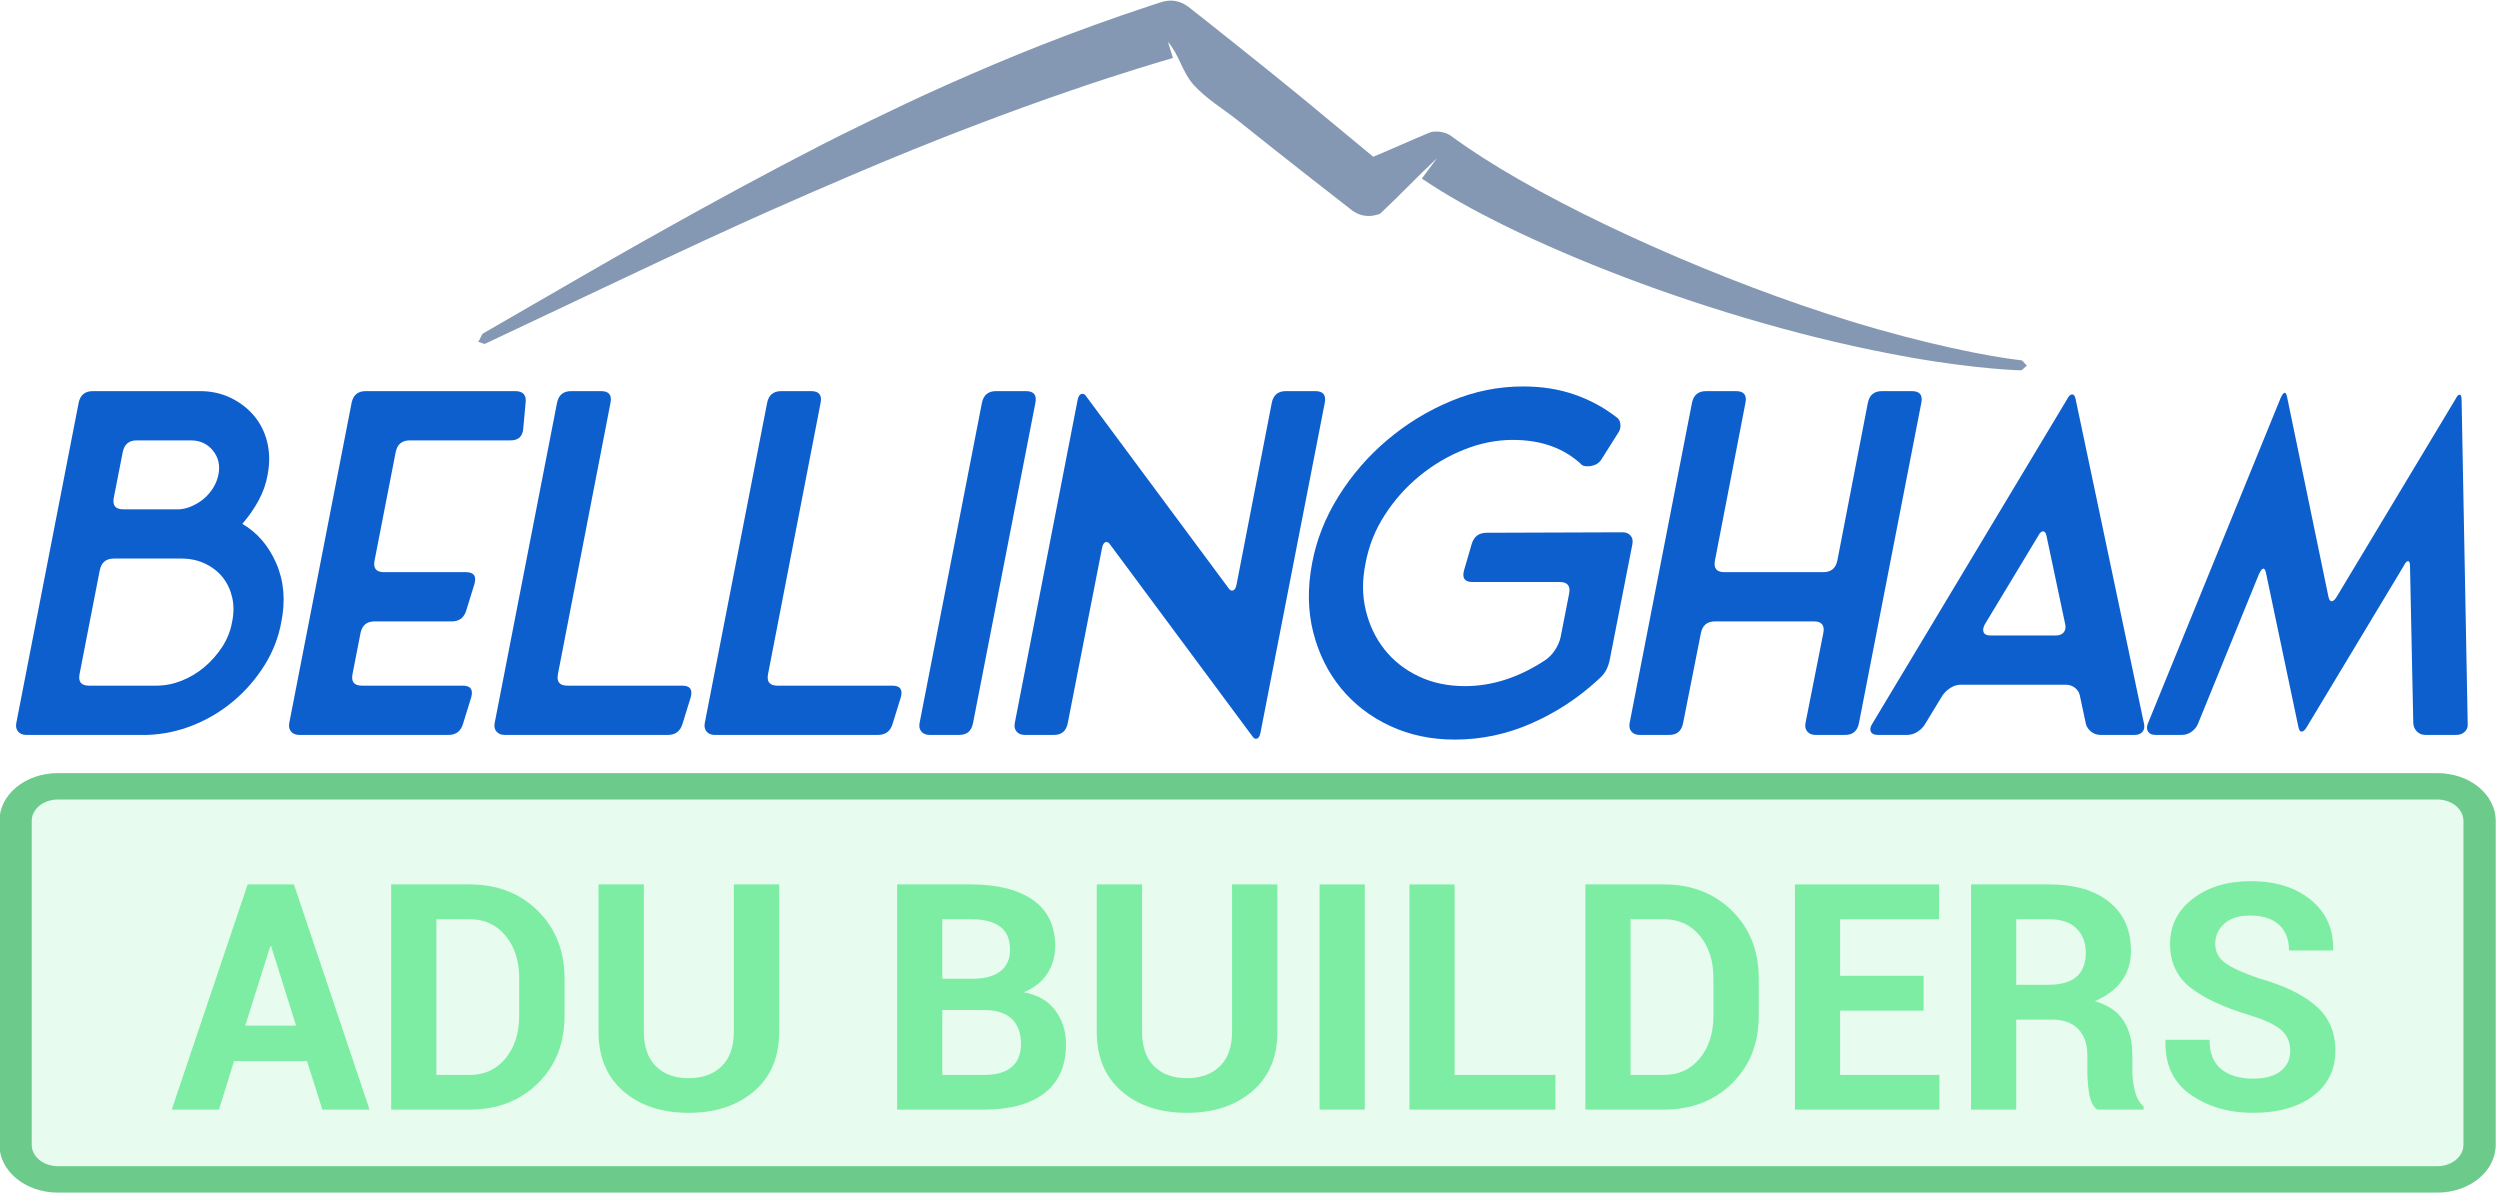<?xml version="1.0" encoding="UTF-8" standalone="no"?> <svg xmlns="http://www.w3.org/2000/svg" xmlns:xlink="http://www.w3.org/1999/xlink" xmlns:serif="http://www.serif.com/" width="100%" height="100%" viewBox="0 0 645 310" version="1.1" xml:space="preserve" style="fill-rule:evenodd;clip-rule:evenodd;stroke-linejoin:round;stroke-miterlimit:2;"> <g transform="matrix(1,0,0,1,-286.836,-181.111)"> <g transform="matrix(1,0,0,1,-20.757,7.045)"> <g transform="matrix(1,0,0,1,-58.4,63.915)"> <path d="M668.607,125.112C663.331,126.67 630.992,135.931 584.996,155.655C554.673,168.658 546.353,172.764 493.753,197.613C493.537,197.714 491.064,198.883 491.06,198.883C490.457,198.837 489.932,198.386 489.329,198.34C489.907,197.745 490.012,196.79 490.589,196.195C490.636,196.146 513.688,182.858 515.697,181.7C520.946,178.674 549.078,162.346 577.869,147.57C581.752,145.577 596.898,138.004 609.784,132.259C626.587,124.768 642.592,118.3 662.744,111.628C662.988,111.547 665.239,110.802 665.804,110.643C667.074,110.285 667.965,110.304 668.155,110.308C668.531,110.316 670.577,110.358 672.576,111.902C676.032,114.572 693.649,128.591 701.528,135.062C707.801,140.215 714.016,145.44 720.289,150.593C725.19,148.568 730.011,146.353 734.911,144.328C735.604,144.042 736.789,144.09 736.954,144.097C737.198,144.107 738.522,144.161 739.897,144.914C740.564,145.279 742.581,146.991 748.588,150.844C772.118,165.94 810.905,183.033 843.278,192.966C862.788,198.953 879.064,202.145 887.4,203.104C887.486,203.114 887.595,203.075 887.659,203.133C888.363,203.764 888.252,203.869 888.954,204.499C888.4,204.797 888.052,205.403 887.498,205.701C887.493,205.704 876.419,205.49 858.495,202.303C808.113,193.347 755.375,171.738 732.835,156.211L736.736,150.962C731.79,155.602 727.128,160.539 722.182,165.179C721.914,165.431 721.506,165.474 721.153,165.58C720.658,165.73 717.747,166.607 714.795,164.404C713.196,163.211 695.951,149.717 685.589,141.414C681.67,138.273 677.215,135.692 673.869,131.947C671.032,128.773 670.164,124.153 667.327,120.979L668.607,125.112Z" style="fill:rgb(133,152,179);"></path> </g> </g> <g transform="matrix(1,0,0,1,280.366,271.697)"> <path d="M645.719,119.931L645.719,208.737C645.719,211.491 643.483,213.727 640.728,213.727L17.56,213.727C14.806,213.727 12.57,211.491 12.57,208.737L12.57,119.931C12.57,117.176 14.806,114.94 17.56,114.94L640.728,114.94C643.483,114.94 645.719,117.176 645.719,119.931Z" style="fill:rgb(124,237,162);fill-opacity:0.18;"></path> </g> <g transform="matrix(0.887,0,0,0.887,-41.827,-2859.55)"> <path d="M459.845,3736.65L438.616,3736.65L434.208,3750.77L420.49,3750.77L442.574,3685.28L456.022,3685.28L478.016,3750.77L464.298,3750.77L459.845,3736.65ZM441.854,3726.35L456.652,3726.35L449.411,3703.27L449.141,3703.27L441.854,3726.35Z" style="fill:rgb(124,237,162);"></path> </g> <g transform="matrix(0.887,0,0,0.887,-41.827,-2859.55)"> <path d="M484.313,3750.77L484.313,3685.28L507.162,3685.28C515.168,3685.28 521.765,3687.84 526.952,3692.95C532.14,3698.06 534.734,3704.62 534.734,3712.63L534.734,3723.47C534.734,3731.5 532.14,3738.06 526.952,3743.14C521.765,3748.23 515.168,3750.77 507.162,3750.77L484.313,3750.77ZM497.447,3695.4L497.447,3740.69L507.162,3740.69C511.48,3740.69 514.958,3739.08 517.597,3735.86C520.236,3732.64 521.555,3728.51 521.555,3723.47L521.555,3712.54C521.555,3707.53 520.236,3703.42 517.597,3700.21C514.958,3697.01 511.48,3695.4 507.162,3695.4L497.447,3695.4Z" style="fill:rgb(124,237,162);"></path> </g> <g transform="matrix(0.887,0,0,0.887,-41.827,-2859.55)"> <path d="M597.163,3685.28L597.163,3728.14C597.163,3735.52 594.719,3741.29 589.831,3745.46C584.944,3749.63 578.602,3751.71 570.806,3751.71C563.04,3751.71 556.735,3749.63 551.893,3745.46C547.05,3741.29 544.629,3735.52 544.629,3728.14L544.629,3685.28L557.807,3685.28L557.807,3728.14C557.807,3732.52 558.977,3735.87 561.316,3738.18C563.654,3740.48 566.818,3741.64 570.806,3741.64C574.854,3741.64 578.062,3740.48 580.431,3738.18C582.8,3735.87 583.984,3732.52 583.984,3728.14L583.984,3685.28L597.163,3685.28Z" style="fill:rgb(124,237,162);"></path> </g> <g transform="matrix(0.887,0,0,0.887,-41.827,-2859.55)"> <path d="M631.481,3750.77L631.481,3685.28L652.935,3685.28C660.642,3685.28 666.654,3686.79 670.972,3689.8C675.289,3692.82 677.448,3697.29 677.448,3703.23C677.448,3706.23 676.669,3708.91 675.11,3711.28C673.55,3713.65 671.271,3715.43 668.273,3716.63C672.351,3717.38 675.424,3719.15 677.493,3721.94C679.562,3724.73 680.597,3727.98 680.597,3731.7C680.597,3737.97 678.528,3742.71 674.39,3745.93C670.252,3749.16 664.39,3750.77 656.804,3750.77L631.481,3750.77ZM644.615,3721.8L644.615,3740.69L656.804,3740.69C660.282,3740.69 662.936,3739.94 664.765,3738.42C666.594,3736.91 667.508,3734.67 667.508,3731.7C667.508,3728.52 666.609,3726.08 664.81,3724.37C663.011,3722.66 660.297,3721.8 656.669,3721.8L644.615,3721.8ZM644.615,3712.72L653.385,3712.72C656.894,3712.72 659.592,3712 661.481,3710.56C663.37,3709.12 664.315,3707.02 664.315,3704.26C664.315,3701.23 663.363,3699 661.459,3697.56C659.555,3696.12 656.714,3695.4 652.935,3695.4L644.615,3695.4L644.615,3712.72Z" style="fill:rgb(124,237,162);"></path> </g> <g transform="matrix(0.887,0,0,0.887,-41.827,-2859.55)"> <path d="M742.082,3685.28L742.082,3728.14C742.082,3735.52 739.638,3741.29 734.75,3745.46C729.863,3749.63 723.521,3751.71 715.725,3751.71C707.958,3751.71 701.654,3749.63 696.811,3745.46C691.969,3741.29 689.547,3735.52 689.547,3728.14L689.547,3685.28L702.726,3685.28L702.726,3728.14C702.726,3732.52 703.895,3735.87 706.234,3738.18C708.573,3740.48 711.737,3741.64 715.725,3741.64C719.773,3741.64 722.981,3740.48 725.35,3738.18C727.719,3735.87 728.903,3732.52 728.903,3728.14L728.903,3685.28L742.082,3685.28Z" style="fill:rgb(124,237,162);"></path> </g> <g transform="matrix(0.887,0,0,0.887,-41.827,-2859.55)"> <rect x="754.361" y="3685.28" width="13.134" height="65.488" style="fill:rgb(124,237,162);"></rect> </g> <g transform="matrix(0.887,0,0,0.887,-41.827,-2859.55)"> <path d="M793.626,3740.69L822.952,3740.69L822.952,3750.77L780.493,3750.77L780.493,3685.28L793.626,3685.28L793.626,3740.69Z" style="fill:rgb(124,237,162);"></path> </g> <g transform="matrix(0.887,0,0,0.887,-41.827,-2859.55)"> <path d="M831.678,3750.77L831.678,3685.28L854.526,3685.28C862.532,3685.28 869.129,3687.84 874.317,3692.95C879.504,3698.06 882.098,3704.62 882.098,3712.63L882.098,3723.47C882.098,3731.5 879.504,3738.06 874.317,3743.14C869.129,3748.23 862.532,3750.77 854.526,3750.77L831.678,3750.77ZM844.811,3695.4L844.811,3740.69L854.526,3740.69C858.844,3740.69 862.323,3739.08 864.961,3735.86C867.6,3732.64 868.919,3728.51 868.919,3723.47L868.919,3712.54C868.919,3707.53 867.6,3703.42 864.961,3700.21C862.323,3697.01 858.844,3695.4 854.526,3695.4L844.811,3695.4Z" style="fill:rgb(124,237,162);"></path> </g> <g transform="matrix(0.887,0,0,0.887,-41.827,-2859.55)"> <path d="M930.044,3721.98L905.756,3721.98L905.756,3740.69L934.632,3740.69L934.632,3750.77L892.623,3750.77L892.623,3685.28L934.542,3685.28L934.542,3695.4L905.756,3695.4L905.756,3711.86L930.044,3711.86L930.044,3721.98Z" style="fill:rgb(124,237,162);"></path> </g> <g transform="matrix(0.887,0,0,0.887,-41.827,-2859.55)"> <path d="M956.986,3724.59L956.986,3750.77L943.852,3750.77L943.852,3685.28L966.521,3685.28C973.988,3685.28 979.827,3686.98 984.04,3690.39C988.253,3693.79 990.36,3698.53 990.36,3704.62C990.36,3707.98 989.467,3710.88 987.683,3713.33C985.899,3715.77 983.298,3717.74 979.88,3719.24C983.748,3720.38 986.529,3722.28 988.223,3724.95C989.917,3727.62 990.764,3730.92 990.764,3734.85L990.764,3739.66C990.764,3741.49 991.012,3743.4 991.506,3745.39C992.001,3747.39 992.848,3748.87 994.048,3749.83L994.048,3750.77L980.509,3750.77C979.31,3749.81 978.538,3748.22 978.193,3746C977.848,3743.78 977.676,3741.64 977.676,3739.57L977.676,3734.94C977.676,3731.67 976.784,3729.13 975,3727.31C973.215,3725.5 970.689,3724.59 967.421,3724.59L956.986,3724.59ZM956.986,3714.47L966.296,3714.47C969.985,3714.47 972.728,3713.69 974.527,3712.13C976.326,3710.57 977.226,3708.26 977.226,3705.21C977.226,3702.21 976.319,3699.82 974.505,3698.06C972.691,3696.29 970.03,3695.4 966.521,3695.4L956.986,3695.4L956.986,3714.47Z" style="fill:rgb(124,237,162);"></path> </g> <g transform="matrix(0.887,0,0,0.887,-41.827,-2859.55)"> <path d="M1036.69,3733.68C1036.69,3731.16 1035.81,3729.14 1034.06,3727.61C1032.3,3726.08 1029.22,3724.64 1024.81,3723.29C1017.26,3721.01 1011.52,3718.33 1007.61,3715.24C1003.7,3712.15 1001.74,3707.93 1001.74,3702.6C1001.74,3697.23 1003.94,3692.85 1008.35,3689.44C1012.76,3686.04 1018.38,3684.34 1025.22,3684.34C1032.47,3684.34 1038.31,3686.17 1042.74,3689.82C1047.16,3693.48 1049.3,3698.28 1049.15,3704.22L1049.06,3704.49L1036.33,3704.49C1036.33,3701.22 1035.34,3698.71 1033.36,3696.95C1031.38,3695.2 1028.61,3694.32 1025.04,3694.32C1021.8,3694.32 1019.3,3695.1 1017.53,3696.66C1015.76,3698.22 1014.87,3700.21 1014.87,3702.64C1014.87,3704.86 1015.83,3706.68 1017.75,3708.11C1019.67,3709.53 1022.98,3711.04 1027.69,3712.63C1034.89,3714.67 1040.38,3717.33 1044.15,3720.61C1047.93,3723.89 1049.82,3728.22 1049.82,3733.59C1049.82,3739.2 1047.63,3743.62 1043.25,3746.86C1038.88,3750.09 1033.09,3751.71 1025.89,3751.71C1018.85,3751.71 1012.8,3749.96 1007.74,3746.45C1002.69,3742.94 1000.24,3737.71 1000.39,3730.75L1000.48,3730.48L1013.21,3730.48C1013.21,3734.35 1014.35,3737.2 1016.63,3739.03C1018.91,3740.86 1021.99,3741.77 1025.89,3741.77C1029.4,3741.77 1032.08,3741.04 1033.92,3739.57C1035.77,3738.1 1036.69,3736.14 1036.69,3733.68Z" style="fill:rgb(124,237,162);"></path> </g> <g transform="matrix(0.946,0,0,0.377,-35.515,-1671.8)"> <path d="M1021.4,5476.61C1021.4,5458.59 1014.28,5443.96 1005.5,5443.96L356.501,5443.96C347.724,5443.96 340.597,5458.59 340.597,5476.61L340.597,5698.39C340.597,5716.41 347.724,5731.04 356.501,5731.04L1005.5,5731.04C1014.28,5731.04 1021.4,5716.41 1021.4,5698.39L1021.4,5476.61ZM1012.6,5476.61L1012.6,5698.39C1012.6,5706.43 1009.42,5712.96 1005.5,5712.96L356.501,5712.96C352.583,5712.96 349.403,5706.43 349.403,5698.39L349.403,5476.61C349.403,5468.57 352.583,5462.04 356.501,5462.04L1005.5,5462.04C1009.42,5462.04 1012.6,5468.57 1012.6,5476.61Z" style="fill:rgb(108,202,139);"></path> </g> <g transform="matrix(1,0,0,1,269.738,245.437)"> <path d="M79.618,70.829C83.49,73.087 86.415,76.495 88.391,81.053C90.367,85.611 90.791,90.673 89.661,96.239C88.935,100.191 87.483,103.902 85.305,107.371C83.127,110.839 80.486,113.884 77.38,116.506C74.274,119.128 70.826,121.205 67.034,122.738C63.243,124.27 59.331,125.117 55.297,125.279L23.837,125.279C22.95,125.279 22.264,124.996 21.78,124.432C21.296,123.867 21.135,123.141 21.296,122.254L37.389,39.611C37.793,37.594 39.003,36.586 41.019,36.586L68.728,36.586C71.552,36.586 74.153,37.15 76.533,38.28C78.913,39.409 80.929,40.942 82.583,42.878C84.237,44.814 85.386,47.092 86.031,49.714C86.677,52.336 86.717,55.139 86.152,58.124C85.749,60.463 84.963,62.701 83.793,64.839C82.623,66.977 81.232,68.973 79.618,70.829ZM46.464,64.053C46.061,66.069 46.868,67.078 48.884,67.078L63.404,67.078C64.534,66.997 65.663,66.694 66.792,66.17C67.922,65.646 68.93,65 69.817,64.234C70.705,63.468 71.471,62.56 72.116,61.512C72.762,60.463 73.205,59.334 73.447,58.124C73.931,55.784 73.468,53.727 72.056,51.953C70.644,50.178 68.728,49.291 66.308,49.291L52.393,49.291C50.377,49.291 49.167,50.299 48.763,52.316L46.464,64.053ZM57.475,112.574C59.653,112.574 61.811,112.15 63.949,111.303C66.087,110.456 68.043,109.286 69.817,107.794C71.592,106.302 73.125,104.567 74.415,102.591C75.706,100.615 76.553,98.497 76.956,96.239C77.44,93.98 77.461,91.862 77.017,89.886C76.573,87.91 75.767,86.175 74.597,84.683C73.427,83.191 71.915,82.001 70.059,81.114C68.204,80.226 66.147,79.783 63.888,79.783L46.464,79.783C44.448,79.783 43.238,80.791 42.834,82.808L37.631,109.549C37.228,111.565 38.035,112.574 40.051,112.574L57.475,112.574Z" style="fill:rgb(13,95,206);fill-rule:nonzero;"></path> </g> <g transform="matrix(1,0,0,1,269.738,245.437)"> <path d="M108.053,109.549C107.65,111.565 108.457,112.574 110.473,112.574L136.488,112.574C138.505,112.574 139.231,113.582 138.666,115.599L136.609,122.254C136.045,124.27 134.794,125.279 132.858,125.279L94.259,125.279C93.372,125.279 92.686,124.996 92.202,124.432C91.718,123.867 91.557,123.141 91.718,122.254L107.811,39.611C108.215,37.594 109.425,36.586 111.441,36.586L150.04,36.586C152.057,36.586 152.944,37.594 152.702,39.611L152.097,46.266C151.936,48.282 150.847,49.291 148.83,49.291L122.815,49.291C120.799,49.291 119.589,50.299 119.185,52.316L113.74,80.267C113.337,82.283 114.144,83.292 116.16,83.292L137.335,83.292C139.352,83.292 140.078,84.3 139.513,86.317L137.456,92.972C136.892,94.988 135.641,95.997 133.705,95.997L113.74,95.997C111.724,95.997 110.514,97.005 110.11,99.022L108.053,109.549Z" style="fill:rgb(13,95,206);fill-rule:nonzero;"></path> </g> <g transform="matrix(1,0,0,1,269.738,245.437)"> <path d="M193.116,112.574C195.133,112.574 195.859,113.582 195.294,115.599L193.237,122.254C192.673,124.27 191.422,125.279 189.486,125.279L147.257,125.279C146.37,125.279 145.684,124.996 145.2,124.432C144.716,123.867 144.555,123.141 144.716,122.254L160.809,39.611C161.213,37.594 162.423,36.586 164.439,36.586L172.183,36.586C174.2,36.586 175.007,37.594 174.603,39.611L161.051,109.549C160.648,111.565 161.455,112.574 163.471,112.574L193.116,112.574Z" style="fill:rgb(13,95,206);fill-rule:nonzero;"></path> </g> <g transform="matrix(1,0,0,1,269.738,245.437)"> <path d="M247.324,112.574C249.341,112.574 250.067,113.582 249.502,115.599L247.445,122.254C246.881,124.27 245.63,125.279 243.694,125.279L201.465,125.279C200.578,125.279 199.892,124.996 199.408,124.432C198.924,123.867 198.763,123.141 198.924,122.254L215.017,39.611C215.421,37.594 216.631,36.586 218.647,36.586L226.391,36.586C228.408,36.586 229.215,37.594 228.811,39.611L215.259,109.549C214.856,111.565 215.663,112.574 217.679,112.574L247.324,112.574Z" style="fill:rgb(13,95,206);fill-rule:nonzero;"></path> </g> <g transform="matrix(1,0,0,1,269.738,245.437)"> <path d="M268.136,122.254C267.733,124.27 266.563,125.279 264.627,125.279L256.883,125.279C255.996,125.279 255.31,124.996 254.826,124.432C254.342,123.867 254.181,123.141 254.342,122.254L270.435,39.611C270.839,37.594 272.049,36.586 274.065,36.586L281.809,36.586C283.826,36.586 284.633,37.594 284.229,39.611L268.136,122.254Z" style="fill:rgb(13,95,206);fill-rule:nonzero;"></path> </g> <g transform="matrix(1,0,0,1,269.738,245.437)"> <path d="M356.466,36.586C358.483,36.586 359.29,37.594 358.886,39.611L342.309,124.674C342.148,125.561 341.846,126.085 341.402,126.247C340.958,126.408 340.535,126.166 340.131,125.521L303.589,76.274C303.186,75.628 302.763,75.386 302.319,75.548C301.875,75.709 301.573,76.233 301.411,77.121L292.578,122.254C292.175,124.27 291.005,125.279 289.069,125.279L281.446,125.279C280.559,125.279 279.873,124.996 279.389,124.432C278.905,123.867 278.744,123.141 278.905,122.254L295.119,38.885C295.281,37.997 295.603,37.473 296.087,37.312C296.571,37.15 297.015,37.392 297.418,38.038L333.96,87.285C334.364,87.93 334.787,88.172 335.231,88.011C335.675,87.849 335.977,87.325 336.138,86.438L345.213,39.611C345.617,37.594 346.827,36.586 348.843,36.586L356.466,36.586Z" style="fill:rgb(13,95,206);fill-rule:nonzero;"></path> </g> <g transform="matrix(1,0,0,1,269.738,245.437)"> <path d="M435.721,73.007C436.609,73.007 437.294,73.289 437.778,73.854C438.262,74.418 438.424,75.144 438.262,76.032L432.454,105.677C432.293,106.564 432.011,107.451 431.607,108.339C431.204,109.226 430.438,110.154 429.308,111.122C424.226,115.8 418.519,119.531 412.187,122.314C405.855,125.097 399.26,126.489 392.403,126.489C386.353,126.489 380.808,125.319 375.766,122.98C370.724,120.64 366.509,117.414 363.121,113.3C359.733,109.186 357.334,104.366 355.922,98.84C354.51,93.314 354.409,87.365 355.619,80.993C356.749,74.943 359.028,69.175 362.456,63.69C365.884,58.204 370.079,53.364 375.04,49.17C380.001,44.975 385.486,41.627 391.496,39.127C397.506,36.626 403.697,35.376 410.069,35.376C414.99,35.376 419.487,36.102 423.561,37.554C427.635,39.006 431.285,41.022 434.511,43.604C434.915,44.007 435.137,44.592 435.177,45.358C435.217,46.124 434.995,46.83 434.511,47.476L430.155,54.373C429.591,55.179 428.764,55.683 427.675,55.885C426.586,56.087 425.719,55.986 425.073,55.583L425.194,55.583C420.677,51.307 414.748,49.17 407.407,49.17C403.213,49.17 399.038,49.996 394.884,51.65C390.73,53.304 386.898,55.562 383.389,58.426C379.88,61.29 376.875,64.658 374.374,68.53C371.874,72.402 370.22,76.556 369.413,80.993C368.526,85.268 368.546,89.321 369.474,93.153C370.402,96.985 372.015,100.353 374.314,103.257C376.613,106.161 379.537,108.46 383.086,110.154C386.636,111.848 390.629,112.695 395.065,112.695C402.003,112.695 408.819,110.517 415.514,106.161C416.644,105.435 417.571,104.507 418.297,103.378C419.023,102.248 419.507,101.119 419.749,99.99L421.927,88.858C422.331,86.841 421.524,85.833 419.507,85.833L397.001,85.833C394.985,85.833 394.259,84.824 394.823,82.808L396.759,76.153C397.324,74.136 398.615,73.128 400.631,73.128L435.721,73.007Z" style="fill:rgb(13,95,206);fill-rule:nonzero;"></path> </g> <g transform="matrix(1,0,0,1,269.738,245.437)"> <path d="M510.378,36.586C512.395,36.586 513.202,37.594 512.798,39.611L496.705,122.254C496.302,124.27 495.132,125.279 493.196,125.279L485.452,125.279C484.565,125.279 483.879,124.996 483.395,124.432C482.911,123.867 482.75,123.141 482.911,122.254L487.509,99.022C487.913,97.005 487.106,95.997 485.089,95.997L459.558,95.997C457.542,95.997 456.332,97.005 455.928,99.022L451.33,122.254C450.927,124.27 449.757,125.279 447.821,125.279L440.077,125.279C439.19,125.279 438.504,124.996 438.02,124.432C437.536,123.867 437.375,123.141 437.536,122.254L453.629,39.611C454.033,37.594 455.243,36.586 457.259,36.586L465.003,36.586C467.02,36.586 467.827,37.594 467.423,39.611L459.558,80.267C459.155,82.283 459.962,83.292 461.978,83.292L487.509,83.292C489.526,83.292 490.736,82.283 491.139,80.267L499.004,39.611C499.408,37.594 500.618,36.586 502.634,36.586L510.378,36.586Z" style="fill:rgb(13,95,206);fill-rule:nonzero;"></path> </g> <g transform="matrix(1,0,0,1,269.738,245.437)"> <path d="M553.696,115.115C553.535,114.308 553.112,113.642 552.426,113.118C551.74,112.594 550.954,112.332 550.066,112.332L522.962,112.332C522.075,112.332 521.208,112.594 520.361,113.118C519.514,113.642 518.808,114.308 518.243,115.115L513.766,122.496C513.282,123.302 512.617,123.968 511.77,124.492C510.923,125.016 510.056,125.279 509.168,125.279L501.545,125.279C500.658,125.279 500.073,125.016 499.791,124.492C499.509,123.968 499.609,123.302 500.093,122.496L550.429,38.643C550.833,37.836 551.256,37.433 551.7,37.433C552.144,37.433 552.446,37.836 552.607,38.643L570.273,122.496C570.435,123.302 570.294,123.968 569.85,124.492C569.406,125.016 568.741,125.279 567.853,125.279L559.02,125.279C558.133,125.279 557.347,125.016 556.661,124.492C555.975,123.968 555.511,123.302 555.269,122.496L553.696,115.115ZM547.525,99.627C548.413,99.627 549.078,99.364 549.522,98.84C549.966,98.316 550.107,97.65 549.945,96.844L545.105,73.975C544.944,73.168 544.642,72.765 544.198,72.765C543.754,72.765 543.331,73.168 542.927,73.975L529.133,96.844C528.73,97.65 528.649,98.316 528.891,98.84C529.133,99.364 529.698,99.627 530.585,99.627L547.525,99.627Z" style="fill:rgb(13,95,206);fill-rule:nonzero;"></path> </g> <g transform="matrix(1,0,0,1,269.738,245.437)"> <path d="M638.88,81.719C638.88,80.912 638.719,80.488 638.396,80.448C638.074,80.408 637.711,80.791 637.307,81.598L612.26,123.222C611.776,124.028 611.333,124.432 610.929,124.432C610.526,124.432 610.244,124.028 610.082,123.222L601.733,83.534C601.572,82.727 601.33,82.344 601.007,82.384C600.685,82.424 600.322,82.888 599.918,83.776L584.188,122.375C583.866,123.181 583.321,123.867 582.555,124.432C581.789,124.996 580.962,125.279 580.074,125.279L573.177,125.279C572.29,125.279 571.665,124.996 571.302,124.432C570.939,123.867 570.919,123.181 571.241,122.375L605.484,38.401C605.888,37.513 606.231,37.049 606.513,37.009C606.795,36.969 607.017,37.352 607.178,38.159L617.826,89.584C617.988,90.39 618.27,90.794 618.673,90.794C619.077,90.794 619.52,90.39 620.004,89.584L650.617,38.643C651.021,37.836 651.384,37.453 651.706,37.493C652.029,37.533 652.19,37.997 652.19,38.885L653.763,122.375C653.844,123.181 653.602,123.867 653.037,124.432C652.473,124.996 651.747,125.279 650.859,125.279L642.873,125.279C641.986,125.279 641.26,124.996 640.695,124.432C640.131,123.867 639.808,123.181 639.727,122.375L638.88,81.719Z" style="fill:rgb(13,95,206);fill-rule:nonzero;"></path> </g> </g> </svg> 